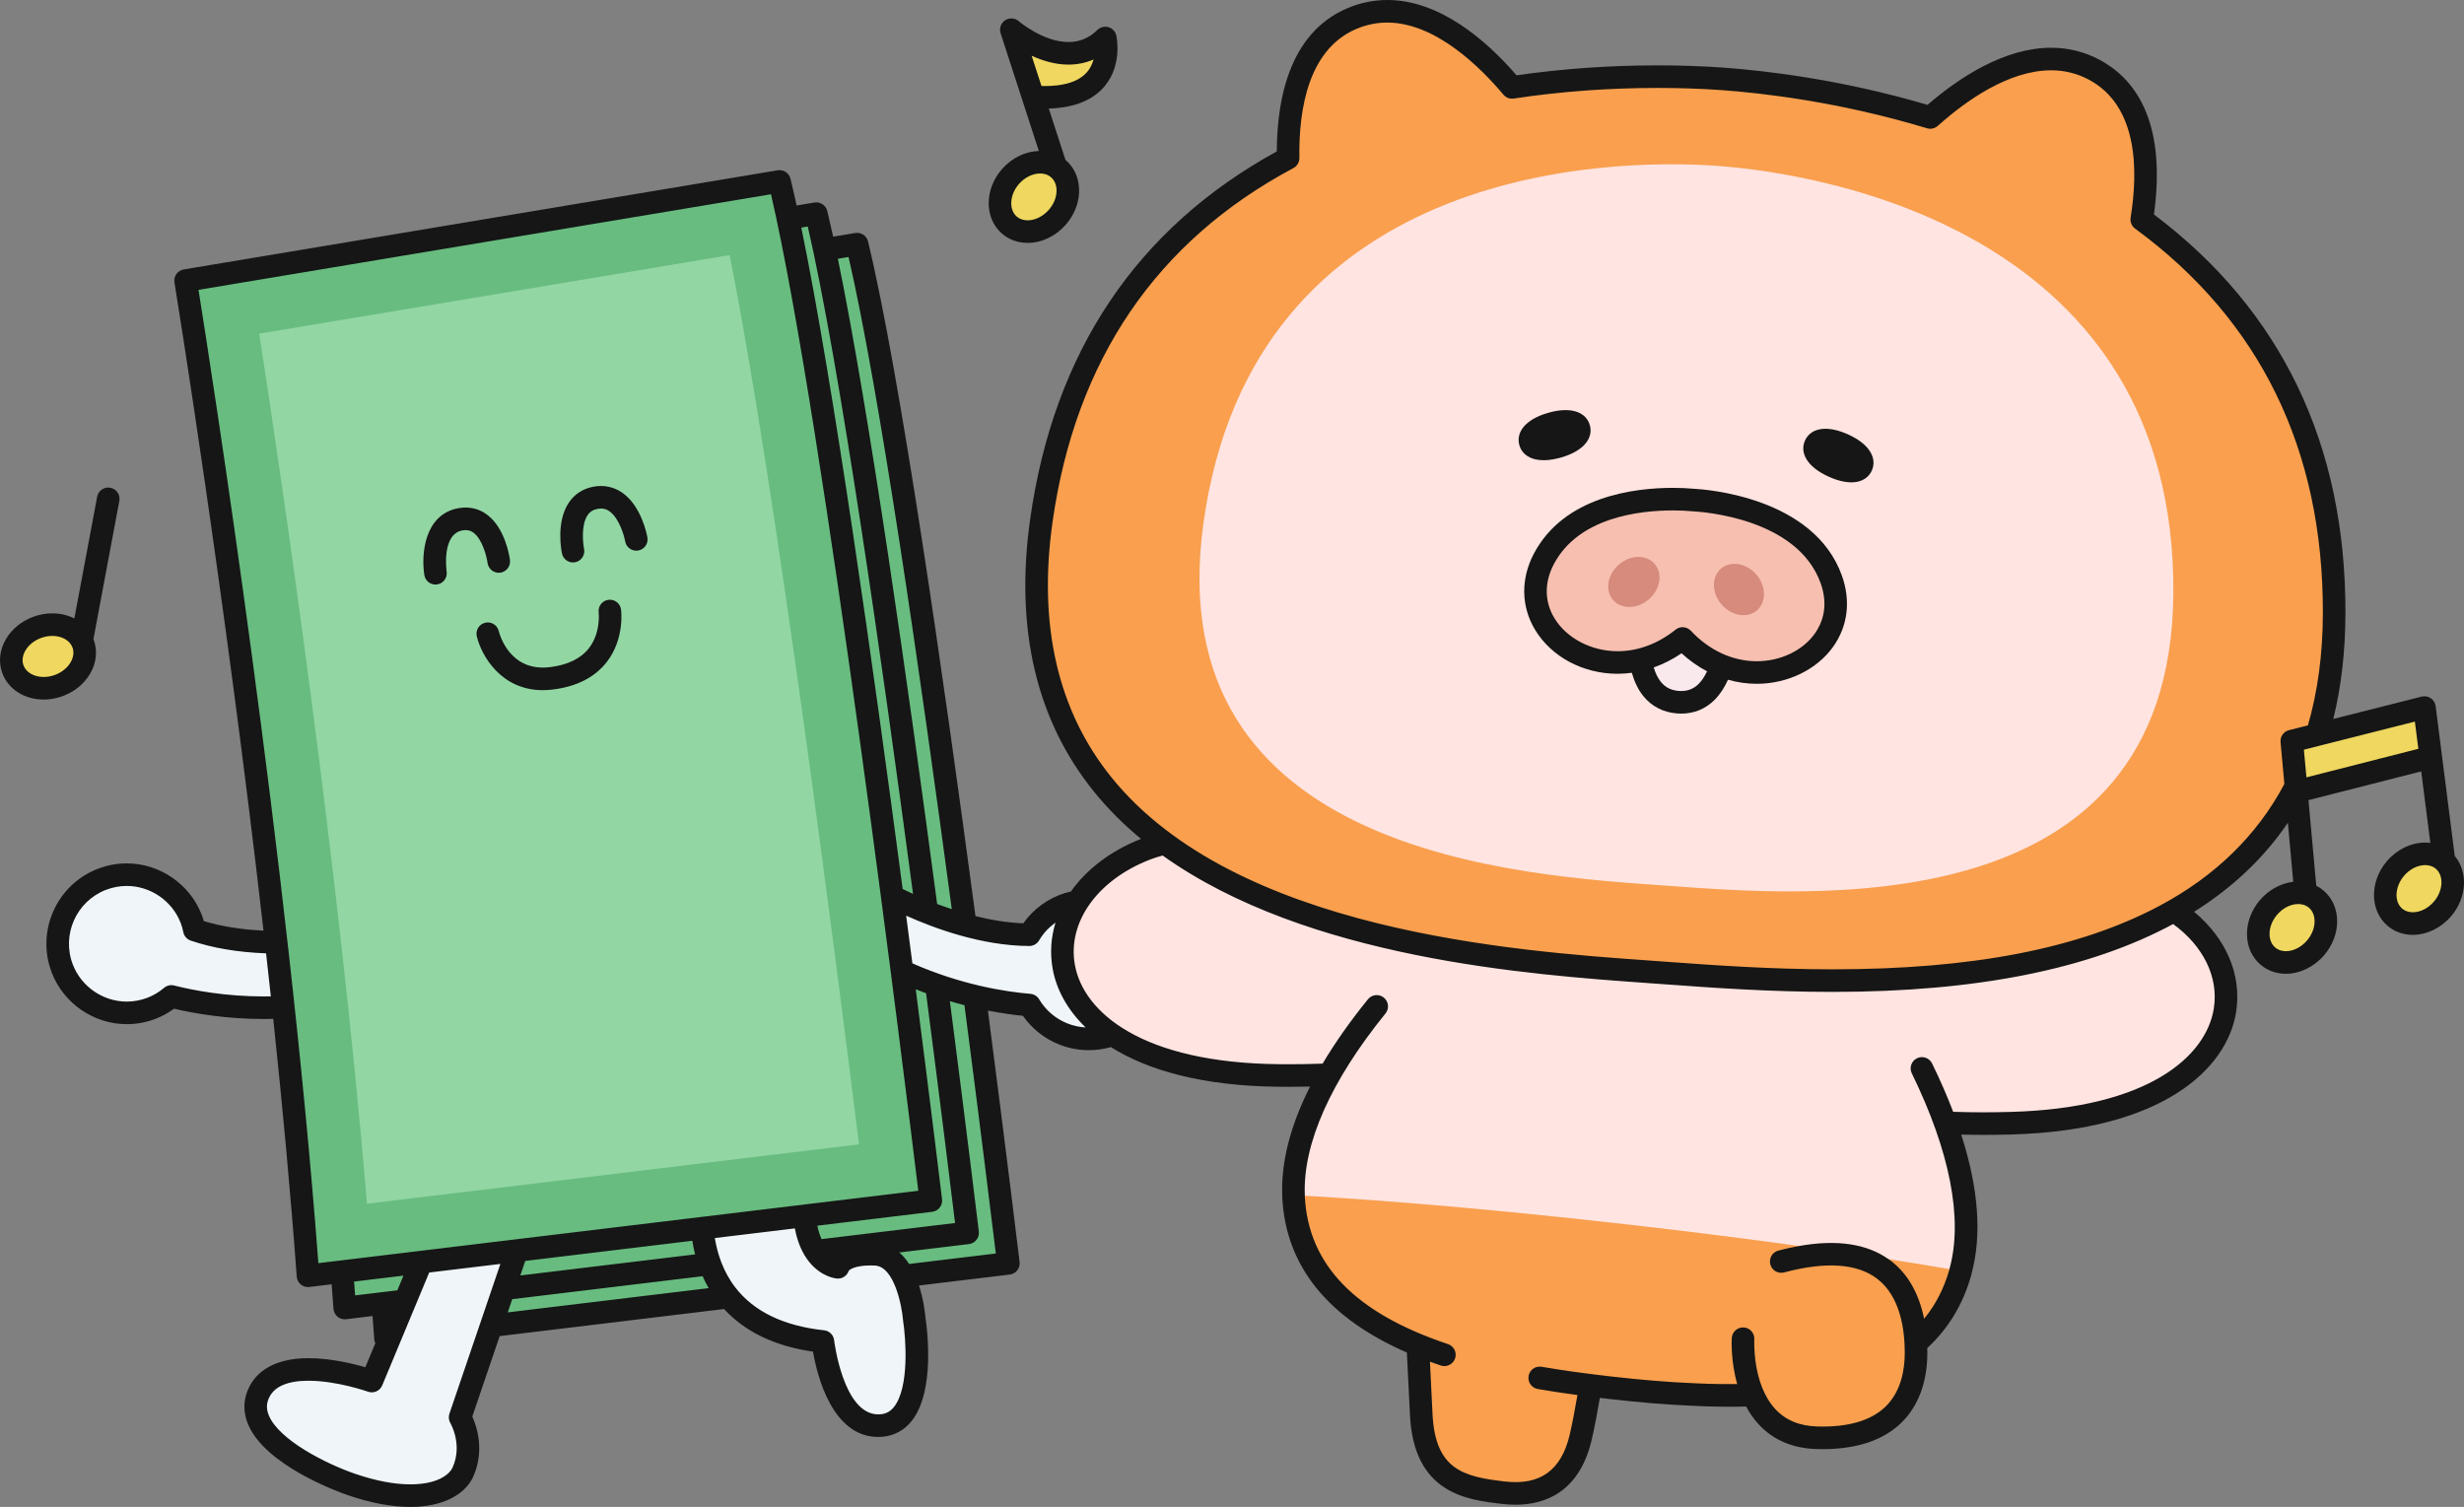 <?xml version="1.0" encoding="utf-8"?><!-- Generator: Adobe Illustrator 15.0.0, SVG Export Plug-In . SVG Version: 6.00 Build 0)  --><!DOCTYPE svg PUBLIC "-//W3C//DTD SVG 1.1//EN" "http://www.w3.org/Graphics/SVG/1.1/DTD/svg11.dtd"><svg xmlns="http://www.w3.org/2000/svg" xmlns:xlink="http://www.w3.org/1999/xlink" version="1.1" id="Layer_1" x="0px" y="0px" width="100%" height="100%" viewBox="0 0 764.352 467.453" enable-background="new 0 0 764.352 467.453" xml:space="preserve" preserveAspectRatio="none">
<rect x="0" y="0" width="764.352" height="467.453" fill="#808080" stroke="none"/>
<path id="svg9" fill="#68BC80" d="M279.824,301.25c-0.954-7.378-1.965-15.135-3.024-23.174  c3.658,1.897,12.263,6.043,22.656,8.899c-9.981-75.069-23.573-169.875-33.581-211.247l-10.132,1.691  c-0.859-4.043-1.699-7.773-2.515-11.146l-8.821,1.473c-0.884-4.171-1.747-8.011-2.585-11.476L57.57,87.035  c0,0,15.987,97.909,28.123,205.275c0.755,6.683,1.496,13.401,2.217,20.135c2.998,28.015,5.655,56.295,7.627,83.304l10.549-1.272  c0.298,3.779,0.584,7.54,0.857,11.275l11.821-1.426c0.287,3.646,0.563,7.275,0.826,10.88l1.308-0.158l9.8-23.541l29.637-3.576  l-7.938,23.317l73.623-8.883c-5.805-7.024-7.688-15.273-8.19-21.371l31.723-3.828c1.45,15.196,10.386,15.962,10.386,15.962  s1.012-4.51,11.59-4.047c4.032,0.176,6.743,3.149,8.558,6.761l32.72-3.948c0,0-4.229-35.208-10.448-82.863  C295.568,307.415,287.877,304.966,279.824,301.25z"/>
<g id="svg8" fill="#EFF5F9">
	<path d="M60.297,288.466c-0.236-1.15-0.546-2.295-0.982-3.426C55.05,274,42.644,268.507,31.603,272.771   c-11.04,4.265-16.533,16.672-12.268,27.713c4.265,11.04,16.672,16.533,27.713,12.269c2.298-0.891,4.339-2.145,6.118-3.652   c7.638,1.928,19.901,4.089,34.744,3.345c-0.721-6.733-1.461-13.452-2.217-20.135C77.787,292.23,68.671,291.313,60.297,288.466z"/>
	<path d="M351.566,284.434c-9.056-7.62-22.574-6.457-30.195,2.596c-0.782,0.932-1.467,1.911-2.064,2.923   c-6.799-0.024-13.641-1.27-19.85-2.977c-10.394-2.856-18.999-7.002-22.656-8.899c1.059,8.039,2.07,15.796,3.024,23.174   c8.053,3.716,15.744,6.165,22.537,7.78c6.72,1.599,12.561,2.382,16.987,2.754c1.193,2.007,2.732,3.854,4.621,5.443   c9.055,7.62,22.574,6.458,30.195-2.599C361.785,305.571,360.622,292.054,351.566,284.434z"/>
	<path d="M160.336,387.931l-29.637,3.576l-9.8,23.541l-5.561,13.358c0,0-28.072-10.014-34.884,3.372   c-6.599,12.971,17.005,24.734,28.519,28.692c19.631,6.75,31.772,2.741,34.698-3.987c3.839-8.834-0.949-16.809-0.949-16.809   l9.678-28.427L160.336,387.931z"/>
	<path d="M271.531,389.081c-10.578-0.463-11.59,4.047-11.59,4.047s-8.936-0.766-10.386-15.962l-31.723,3.828   c0.503,6.098,2.386,14.347,8.19,21.371c5.502,6.657,14.526,12.211,29.252,13.774c0,0,2.914,27.273,18.119,26.064   c15.204-1.209,10.222-32.958,10.222-32.958s-0.58-7.543-3.526-13.404C278.274,392.23,275.563,389.257,271.531,389.081z"/>
</g>
<path id="svg7" fill="#92D6A4" d="M113.845,373.395c-8.773-105.1-26.32-223.851-33.435-269.896l145.924-24.364  c14.227,71.124,33.42,221.753,40.13,275.847L113.845,373.395z"/>
<g id="svg6" fill="#F99F4E">
	<path d="M401.261,370.747c0.009,0.199-0.005,0.399,0.006,0.597c1.21,23.315,17.646,37.244,38.539,45.85   c0.353,6.87,0.76,14.93,1.066,21.46c0.978,20.818,13.328,22.996,25.641,24.396c12.313,1.4,20.731-4.011,23.823-17.191   c0.996-4.247,2.066-10.112,3.059-16.111c2,0.251,3.963,0.485,5.877,0.703c13.35,1.52,29.098,2.838,44.475,2.119   c2.958,6.815,8.723,13.118,19.946,13.431c24.847,0.692,30.647-13.772,30.68-26.224c0.003-0.959-0.021-2.005-0.078-3.103   c6.3-5.431,11.111-12.546,13.757-21.8c0.055-0.19,0.087-0.389,0.139-0.581l0,0c-15.992-2.82-44.477-36.188-96.756-42.137   S417.479,371.591,401.261,370.747z"/>
	<path d="M724.073,190.319c0.178-59.29-26.04-97.563-59.679-122.231c2.439-15.163,2.501-37.231-14.754-46.458   c-18.412-9.851-39.155,4.348-50.86,14.807c-26.209-7.934-50.172-10.944-64.34-11.964c-14.17-1.018-38.315-1.466-65.391,2.638   C458.96,15.086,440.46-1.932,420.831,5.181c-18.398,6.664-21.493,28.516-21.248,43.87c-36.821,19.603-68.244,53.737-76.547,112.438   c-6.857,48.479,10.709,79.747,38.324,100.119c45.105,33.273,117.025,37.471,153.153,40.068   c36.747,2.642,110.369,8.93,159.818-19.149C703.264,266.097,723.929,237.911,724.073,190.319z"/>
</g>
<g id="svg5" fill="#FFE4E1">
	<path d="M674.331,282.526c-49.449,28.079-123.071,21.791-159.818,19.149   c-36.128-2.598-108.048-6.795-153.153-40.068c-2.011,0.456-3.933,1.019-5.737,1.713c-40.887,15.733-38.276,69.646,41.351,70.292   c5.509,0.045,10.62-0.05,15.389-0.256c-6.873,12.019-11.58,24.934-11.101,37.391c16.218,0.844,51.489,3.153,103.769,9.102   s87.168,11.624,103.16,14.444c3.851-14.186,0.817-30.611-4.771-46.001c6.156,0.274,12.95,0.333,20.454,0.127   C695.971,346.436,704.049,301.987,674.331,282.526z"/>
	<path d="M516.452,274.708c43.704,3.143,156.939,13.322,157.738-90.482C675.053,72.229,566.417,53.881,532.5,51.441   c-33.916-2.437-144.06,0.185-159.225,111.152C359.219,265.446,472.747,271.566,516.452,274.708z"/>
</g>
<path id="svg4" fill="#F9E8EC" d="M522.37,192.375l13.615,0.979c0,0,0.191,25.592-15.444,24.471  c-15.636-1.124-11.786-26.429-11.786-26.429L522.37,192.375z"/>
<path id="svg3" fill="#F7BFB0" d="M521.961,198.052c21.029,22.477,54.646,5.631,46.129-18.276  c-8.365-23.484-42.47-24.635-43.041-24.676c-0.572-0.041-34.49-3.779-46.129,18.263  C467.073,195.809,497.934,217.291,521.961,198.052"/>
<g id="svg2" fill="#D68B7C">
	<path d="M511.495,185.906c-3.567,3.09-8.546,3.185-11.119,0.213c-2.572-2.973-1.767-7.885,1.801-10.974   c3.566-3.089,8.545-3.183,11.117-0.212C515.867,177.903,515.061,182.818,511.495,185.906"/>
	<path d="M534.059,187.528c3.088,3.567,8.002,4.373,10.973,1.802c2.972-2.573,2.877-7.552-0.212-11.118   c-3.089-3.568-8.001-4.373-10.974-1.8C530.875,178.984,530.969,183.963,534.059,187.528"/>
</g>
<g id="svg1" fill="#EFD760">
	<polygon points="754.051,234.913 752.083,219.482 710.932,229.893 712.355,245.545  "/>
	
		<ellipse transform="matrix(0.645 -0.764 0.764 0.645 32.357 645.19)" cx="711.018" cy="287.748" rx="11.587" ry="9.623"/>
	
		<ellipse transform="matrix(0.645 -0.764 0.764 0.645 55.567 671.023)" cx="750.393" cy="275.672" rx="11.588" ry="9.624"/>
	<path d="M313.722,9.209l6.769,20.854c26.904,1.965,22.384-18.269,22.384-18.269   C330.46,23.806,313.722,9.209,313.722,9.209z"/>
	
		<ellipse transform="matrix(-0.747 -0.664 0.664 -0.747 519.816 319.827)" cx="320.717" cy="61.08" rx="9.622" ry="11.585"/>
	
		<ellipse transform="matrix(-0.338 -0.941 0.941 -0.338 -171.724 286.478)" cx="14.89" cy="203.633" rx="9.622" ry="11.587"/>
</g>
<g id="svg0" fill="#151615">
	<path d="M155.171,177.647c1.917-0.248,3.27-2.003,3.022-3.92c-0.13-1.007-1.441-9.96-7.219-14.164   c-2.542-1.85-5.6-2.509-8.845-1.907c-10.572,1.971-11.486,14.413-10.493,20.717c0.272,1.725,1.761,2.955,3.453,2.955   c0.181,0,0.365-0.014,0.549-0.043c1.909-0.301,3.213-2.093,2.913-4.005c-0.019-0.112-1.632-11.531,4.858-12.739   c1.359-0.252,2.45-0.038,3.437,0.676c2.84,2.057,4.166,7.628,4.404,9.409C151.499,176.543,153.257,177.896,155.171,177.647z"/>
	<path d="M192.997,152.813c-2.606-1.803-5.686-2.438-8.903-1.84c-3.227,0.598-5.864,2.306-7.628,4.931   c-4.014,5.977-2.342,14.797-2.138,15.783c0.342,1.653,1.796,2.788,3.421,2.788c0.233,0,0.469-0.023,0.707-0.072   c1.89-0.387,3.111-2.234,2.729-4.126c-0.383-1.896-0.931-7.473,1.099-10.479c0.72-1.066,1.702-1.685,3.091-1.941   c1.397-0.26,2.55-0.036,3.628,0.707c3.022,2.08,4.588,7.479,4.935,9.377c0.338,1.903,2.16,3.17,4.059,2.832   c1.903-0.338,3.171-2.159,2.833-4.059C200.653,165.723,198.936,156.923,192.997,152.813z"/>
	<path d="M188.717,186.065c-1.916,0.255-3.261,2.017-3.005,3.933c0.008,0.062,0.715,6.254-3.006,11.049   c-2.535,3.266-6.641,5.256-12.206,5.914c-12.25,1.449-15.459-9.899-15.788-11.212c-0.458-1.872-2.341-3.021-4.219-2.571   c-1.879,0.453-3.036,2.343-2.584,4.223c1.454,6.041,7.542,16.69,20.454,16.69c0.949,0,1.935-0.061,2.959-0.179   c7.495-0.887,13.186-3.771,16.913-8.573c5.559-7.162,4.464-15.9,4.415-16.269C192.394,187.153,190.631,185.806,188.717,186.065z"/>
	<path d="M484.235,141.922c7.375-2.113,10.033-6.233,8.938-10.063c-1.096-3.831-5.534-5.915-12.909-3.804   c-7.375,2.113-10.034,6.232-8.938,10.062C472.421,141.946,476.86,144.03,484.235,141.922z"/>
	<path d="M567.33,147.894c6.997,3.146,11.688,1.714,13.32-1.918c1.634-3.632-0.409-8.09-7.407-11.238   c-6.997-3.143-11.688-1.712-13.32,1.919C558.29,140.291,560.333,144.749,567.33,147.894z"/>
	<path d="M475.825,171.731c-4.117,7.797-3.988,16.405,0.353,23.607c5.084,8.433,14.902,13.673,25.623,13.674   c0.001,0,0.003,0,0.004,0c1.476,0,2.942-0.12,4.401-0.317c0.744,2.604,1.859,5.102,3.516,7.175   c2.599,3.253,6.253,5.136,10.568,5.446c0.423,0.03,0.833,0.045,1.236,0.045c4.062,0,7.565-1.458,10.415-4.326   c1.731-1.744,3.062-3.897,4.09-6.187c2.906,0.833,5.903,1.269,8.94,1.269c9.607,0,18.709-4.442,23.752-11.594   c4.488-6.362,5.434-14.148,2.664-21.922c-8.707-24.448-42.274-26.805-46.102-26.995c-1.883-0.177-4.064-0.271-6.31-0.271   C506.881,151.336,485.194,153.985,475.825,171.731z M518.976,158.336c2.001,0,4.009,0.085,5.653,0.24l0.169,0.015   c0.026,0.002,0.144,0.008,0.169,0.009c3.32,0.165,32.646,2.191,39.826,22.351c2.543,7.139,0.43,12.391-1.791,15.537   c-3.753,5.324-10.662,8.63-18.031,8.63c-7.485,0-14.749-3.358-20.454-9.457c-0.686-0.733-1.618-1.108-2.558-1.108   c-0.77,0-1.543,0.253-2.186,0.768c-5.469,4.377-11.682,6.693-17.971,6.693c0,0-0.001,0-0.002,0   c-8.157-0.001-15.861-4.039-19.629-10.288c-3.09-5.125-3.145-11.064-0.157-16.726C489.669,160.501,508.458,158.336,518.976,158.336   z M520.792,214.334c-2.379-0.171-4.21-1.097-5.595-2.825c-0.979-1.223-1.688-2.771-2.198-4.467   c2.982-1.057,5.881-2.512,8.634-4.393c2.453,2.251,5.11,4.121,7.91,5.593c-0.694,1.482-1.537,2.821-2.569,3.861   C525.297,213.792,523.298,214.517,520.792,214.334z"/>
	<path d="M756.675,227.826l-1.12-8.786c-0.127-0.994-0.674-1.887-1.502-2.45c-0.828-0.564-1.859-0.746-2.828-0.5   l-27.422,6.937c2.471-10.02,3.734-20.916,3.77-32.696c0.157-52.388-19.825-94.026-59.404-123.802   c2.391-17.018,1.105-38.369-16.878-47.985c-4.632-2.477-9.68-3.733-15.001-3.733c-14.579,0-28.667,9.344-38.364,17.719   c-27.213-8.032-51.206-10.681-63.235-11.547c-6.504-0.467-13.396-0.704-20.484-0.704c-14.873,0-29.58,1.038-43.752,3.085   C460.91,12.362,446.569,0,430.336,0c-3.638,0-7.236,0.636-10.697,1.89c-19.175,6.945-23.5,27.891-23.569,45.081   c-43.431,23.806-69.163,62.159-76.5,114.03c-4.799,33.927,1.854,62.374,19.775,84.55c4.348,5.381,9.255,10.253,14.599,14.673   c-9.453,3.721-16.908,9.469-21.723,16.303c-5.241,1.192-9.997,4.055-13.529,8.252c-0.439,0.522-0.861,1.068-1.261,1.634   c-5.035-0.19-10.086-1.052-14.835-2.238c-9.985-74.885-23.443-168.439-33.318-209.268c-0.431-1.784-2.163-2.931-3.979-2.63   l-6.841,1.143c-0.621-2.836-1.231-5.501-1.828-7.968c-0.431-1.783-2.168-2.931-3.978-2.631l-5.528,0.923   c-0.646-2.959-1.28-5.735-1.9-8.297c-0.432-1.782-2.166-2.929-3.979-2.627L56.994,83.583c-1.902,0.317-3.189,2.113-2.878,4.017   c0.208,1.272,15.658,96.382,27.627,201.087c-6.856-0.326-13.066-1.31-18.511-2.954c-0.194-0.678-0.41-1.326-0.652-1.954   c-3.687-9.541-13.034-15.952-23.261-15.952c-3.071,0-6.092,0.565-8.979,1.681c-12.823,4.953-19.225,19.415-14.271,32.239   c3.686,9.541,13.034,15.95,23.261,15.95c3.07,0,6.091-0.563,8.979-1.679c2.012-0.78,3.917-1.822,5.681-3.114   c6.557,1.543,16.292,3.194,27.915,3.194c0.001,0,0.001,0,0.001,0c0.953,0,1.905-0.02,2.856-0.042   c2.863,26.966,5.395,54.081,7.283,79.948c0.07,0.954,0.527,1.839,1.266,2.447c0.63,0.519,1.417,0.798,2.225,0.798   c0.139,0,0.279-0.012,0.419-0.025l6.924-0.835c0.196,2.55,0.388,5.091,0.572,7.618c0.07,0.954,0.527,1.839,1.266,2.446   c0.63,0.52,1.417,0.799,2.225,0.799c0.139,0,0.279-0.008,0.419-0.025l8.195-0.989c0.186,2.418,0.367,4.826,0.542,7.224   c0.031,0.428,0.151,0.838,0.329,1.219l-3.093,7.43c-3.905-1.129-10.837-2.8-17.633-2.8c-11.446,0-16.307,4.829-18.369,8.882   c-1.853,3.643-2.012,7.596-0.459,11.432c5.261,13,28.345,21.259,30.959,22.155c7.087,2.438,13.637,3.675,19.469,3.675   c9.653,0,16.971-3.579,19.577-9.574c3.483-8.017,1.028-15.361-0.373-18.463l8.497-24.957l69.608-8.398   c6.508,7.071,15.757,11.516,27.585,13.219c1.264,7.331,5.931,26.458,20.224,26.464c0.001,0,0.002,0,0.003,0   c0.409,0,0.823-0.017,1.247-0.05c3.675-0.293,6.846-2.004,9.168-4.947c7.377-9.353,4.69-29.062,4.255-31.907   c-0.102-1.235-0.545-5.517-2.018-10.074l28.153-3.396c1.918-0.231,3.286-1.974,3.056-3.892c-0.106-0.884-4.03-33.438-9.828-77.995   c4.156,0.815,7.847,1.325,10.877,1.631c1.243,1.78,2.711,3.387,4.382,4.791c4.487,3.778,10.184,5.858,16.041,5.858   c2.346,0,4.647-0.33,6.851-0.957c11.32,7.136,28.317,12.113,52.338,12.308c0.933,0.01,1.864,0.013,2.774,0.013   c0.006,0,0.004,0,0.009,0c2.292,0,4.5-0.03,6.662-0.077c-6.118,12.117-9.026,23.438-8.626,33.837v0.114   c-0.002,0.176-0.002,0.352,0.008,0.527c1.1,21.206,14.093,37.323,38.65,48.026c0.325,6.362,0.681,13.447,0.954,19.266   c1.153,24.571,17.755,26.459,28.741,27.709c1.385,0.158,2.744,0.237,4.043,0.237l0,0c8.607,0,19.686-3.489,23.584-20.108   c0.832-3.548,1.708-8.162,2.547-13.03c0.853,0.101,1.71,0.201,2.585,0.301c9.877,1.126,18.13,1.804,25.918,2.129   c0.368,0.021,5.579,0.314,11.688,0.314c1.685,0,3.437-0.022,5.175-0.079c1.021,1.908,2.266,3.751,3.797,5.426   c4.529,4.954,10.633,7.572,18.142,7.781c0.602,0.018,1.195,0.025,1.781,0.025c10.614,0,18.818-2.745,24.405-8.161   c5.27-5.111,8.067-12.573,8.091-21.577c0.001-0.547-0.015-1.08-0.026-1.616c6.484-5.983,11.025-13.432,13.571-22.337   c0.049-0.171,0.089-0.346,0.127-0.52l0.022-0.102c3.289-12.113,2.202-26.609-3.182-43.253c2.172,0.053,4.4,0.085,6.715,0.085   c2.867,0,5.851-0.042,8.869-0.125c47.063-1.295,66.848-20.415,69.671-37.877c1.884-11.651-3.119-22.978-13.013-31.211   c11.985-7.513,21.688-16.72,29.092-27.614l1.666,18.313c-3.866,0.443-7.662,2.519-10.392,5.749   c-2.522,2.987-3.93,6.647-3.961,10.308c-0.032,3.901,1.476,7.344,4.249,9.687c2.16,1.824,4.866,2.788,7.828,2.788   c4.381,0,8.842-2.186,11.932-5.845c2.523-2.986,3.931-6.646,3.961-10.307c0.033-3.903-1.476-7.344-4.248-9.687   c-0.689-0.582-1.438-1.065-2.229-1.469l-2.415-26.555l34.969-8.916l2.83,22.185c-0.527-0.064-1.062-0.108-1.608-0.108   c-4.38,0-8.841,2.185-11.934,5.844c-5.367,6.356-5.238,15.325,0.289,19.993c2.158,1.825,4.865,2.79,7.826,2.79   c4.381,0,8.842-2.186,11.934-5.845c4.882-5.778,5.203-13.707,1.067-18.611L756.675,227.826z M755.07,279.624   c-1.779,2.105-4.24,3.362-6.587,3.362c-0.896,0-2.198-0.197-3.31-1.136c-2.535-2.142-2.287-6.78,0.542-10.13   c1.779-2.104,4.241-3.361,6.586-3.361c0.896,0,2.199,0.197,3.31,1.135C758.147,271.637,757.899,276.275,755.07,279.624z    M715.469,241.139l-0.781-8.586l34.423-8.708l1.077,8.441L715.469,241.139z M686.73,312.925   c-2.376,14.696-20.161,30.818-62.954,31.995c-2.954,0.082-5.873,0.123-8.676,0.123c-3.223,0-6.285-0.055-9.207-0.156   c-1.848-4.837-4.021-9.836-6.547-15.004c-0.849-1.737-2.943-2.456-4.681-1.608c-1.737,0.849-2.457,2.944-1.608,4.681   c11.843,24.234,15.907,45.128,11.75,60.438c-0.026,0.097-0.048,0.198-0.07,0.299c-0.01,0.04-0.02,0.08-0.029,0.12l-0.021,0.101   c-1.654,5.786-4.253,10.837-7.809,15.177c-1.582-7.806-5.038-13.91-10.238-17.921c-0.26-0.2-0.533-0.38-0.801-0.569   c-6.778-4.804-16.093-6.172-27.769-4.081c-2.067,0.37-4.201,0.836-6.416,1.423c-1.868,0.495-2.981,2.411-2.486,4.279   c0.495,1.869,2.41,2.982,4.28,2.486c12.996-3.444,22.726-2.771,28.916,2.004c7.068,5.454,8.528,15.549,8.509,23.058   c-0.013,4.929-1.058,11.811-5.965,16.57c-4.489,4.355-11.595,6.427-21.117,6.164c-5.606-0.156-9.907-1.951-13.15-5.486   c-7.156-7.803-6.448-21.398-6.441-21.535c0.116-1.926-1.35-3.584-3.276-3.703c-1.932-0.114-3.591,1.348-3.71,3.277   c-0.026,0.427-0.384,6.993,1.684,14.295c-6.954,0.096-13.618-0.278-13.754-0.285c-7.672-0.32-15.767-0.986-25.475-2.093   c-8.022-0.911-15.036-1.89-21.444-2.994c-1.908-0.329-3.715,0.95-4.043,2.854c-0.328,1.905,0.949,3.716,2.854,4.044   c3.86,0.665,7.938,1.284,12.303,1.871c-0.802,4.64-1.631,8.995-2.409,12.312c-2.588,11.039-9.167,15.747-20.02,14.512   c-13.088-1.486-21.727-3.758-22.54-21.083c-0.229-4.866-0.515-10.613-0.792-16.087c1.106,0.401,2.227,0.797,3.373,1.18   c0.368,0.122,0.742,0.181,1.109,0.181c1.465,0,2.83-0.927,3.319-2.392c0.612-1.834-0.378-3.816-2.211-4.43   c-28.781-9.612-43.307-24.586-44.405-45.759l0.001-0.112c0.001-0.045-0.001-0.087-0.001-0.132c0-0.11,0.001-0.222-0.004-0.324   c-0.609-15.834,8.045-35.276,25.029-56.231c1.217-1.502,0.986-3.706-0.516-4.923c-1.502-1.221-3.706-0.987-4.924,0.515   c-5.557,6.857-10.237,13.516-14.063,19.967c-3.343,0.119-6.854,0.186-10.566,0.186c-0.893,0-1.804-0.003-2.718-0.013   c-42.807-0.347-60.901-16.125-63.56-30.77c-2.41-13.272,7.009-26.437,23.438-32.756c1.184-0.456,2.453-0.854,3.787-1.205   c44.863,32.048,114.154,36.979,150.294,39.55l6.593,0.472c13.246,0.965,31.388,2.283,50.94,2.283c0.007,0,0.004,0,0.01,0   c44.481,0,79.723-7.046,105.612-21.052C683.446,293.428,688.321,303.082,686.73,312.925z M322.356,309.995   c-0.578-0.972-1.589-1.604-2.715-1.698c-7.841-0.66-21.477-2.797-36.615-9.467c-0.62-4.784-1.263-9.721-1.928-14.785   c8.722,3.924,23.437,9.354,38.195,9.407c0.004,0,0.008,0,0.012,0c1.238,0,2.384-0.653,3.014-1.72   c0.516-0.873,1.097-1.696,1.729-2.446c0.997-1.185,2.142-2.201,3.377-3.076c-1.416,4.621-1.761,9.484-0.871,14.384   c1.12,6.168,4.387,12.499,10.217,18.124c-3.86-0.214-7.575-1.665-10.548-4.167C324.684,313.254,323.383,311.722,322.356,309.995z    M280.125,409.513c0.007,0.093,0.018,0.184,0.032,0.276c0.839,5.348,1.969,20.557-2.815,26.621   c-1.13,1.434-2.474,2.166-4.227,2.305c-0.235,0.02-0.465,0.028-0.692,0.028h-0.001c-10.868-0.005-13.643-22.749-13.668-22.976   c-0.175-1.64-1.471-2.935-3.111-3.108c-12.49-1.325-21.754-5.793-27.535-13.28c-3.816-4.943-5.585-10.544-6.365-15.332l24.82-2.994   c0.822,4.326,2.354,7.863,4.599,10.568c3.713,4.473,8.007,4.954,8.485,4.991c1.616,0.143,3.103-0.855,3.61-2.367   c0.359-0.515,2.161-1.697,6.792-1.697c0.423,0,0.866,0.01,1.329,0.03C277.453,392.843,279.787,405.207,280.125,409.513z    M139.71,441.459c0.156,0.268,3.792,6.631,0.75,13.629c-1.127,2.594-5.176,5.365-13.157,5.365c-5.055,0-10.839-1.107-17.193-3.293   c-9.057-3.113-23.653-10.52-26.747-18.162c-0.803-1.984-0.736-3.773,0.209-5.636c1.708-3.352,5.789-5.053,12.13-5.053   c8.803,0,18.365,3.362,18.458,3.396c1.755,0.625,3.692-0.232,4.408-1.952l14.577-35.017l22.083-2.664l-15.821,46.475   C139.081,439.508,139.198,440.582,139.71,441.459z M50.903,306.431c-1.554,1.316-3.276,2.346-5.117,3.057   c-2.079,0.804-4.251,1.209-6.456,1.209c-7.356,0-14.08-4.609-16.731-11.473c-3.563-9.224,1.042-19.625,10.264-23.188   c2.079-0.803,4.251-1.21,6.456-1.21c7.355,0,14.079,4.611,16.73,11.473c0.332,0.857,0.599,1.799,0.819,2.87   c0.25,1.217,1.125,2.21,2.302,2.609c6.78,2.307,14.629,3.628,23.371,3.954c0.499,4.435,0.989,8.883,1.473,13.338   c-0.703,0.014-1.405,0.027-2.109,0.027c-11.942,0-21.754-1.844-27.883-3.391C52.926,305.43,51.765,305.696,50.903,306.431z    M61.578,89.914l177.591-29.651c16.433,71.024,42.098,279.6,45.69,309.118L98.757,391.835   C89.383,266.829,65.521,114.602,61.578,89.914z M254.854,384.381c-0.513-1.125-0.972-2.498-1.323-4.169l35.644-4.301   c1.918-0.231,3.286-1.974,3.056-3.892c-0.096-0.797-3.292-27.311-8.166-65.154c1.081,0.433,2.157,0.853,3.218,1.244   c4.532,34.923,7.853,61.979,8.984,71.274L254.854,384.381z M214.764,384.889c0.213,1.357,0.496,2.772,0.863,4.225l-54.223,6.542   l1.537-4.514L214.764,384.889z M290.708,280.417c-9.006-67.872-21.093-153.031-30.795-200.145l3.311-0.553   c9.605,41.517,22.365,130.031,32.028,202.311C293.668,281.505,292.148,280.962,290.708,280.417z M283.234,277.302   c-1.23-0.561-2.307-1.077-3.224-1.53c-9.053-68.532-21.488-156.737-31.436-205.172l2.001-0.334   C260.392,112.691,273.502,204.197,283.234,277.302z M125.163,395.7l-1.897,4.557l-13.102,1.581   c-0.107-1.425-0.218-2.857-0.328-4.289L125.163,395.7z M158.901,403.008l59.057-7.125c0.549,1.237,1.169,2.476,1.88,3.702   l-62.331,7.521L158.901,403.008z M278.981,388.521l21.601-2.606c1.918-0.231,3.287-1.974,3.056-3.893   c-0.101-0.84-3.65-30.287-8.979-71.456c1.547,0.463,3.05,0.873,4.524,1.255c4.912,37.683,8.538,67.219,9.73,77.018l-26.901,3.246   C281.152,390.751,280.149,389.534,278.981,388.521z M669.846,281.021c-24.877,13.232-58.024,19.665-101.343,19.665   c-0.003,0-0.007,0-0.01,0c-19.3,0-37.295-1.308-50.435-2.263l-6.604-0.478c-41.589-2.954-128.127-9.104-166.665-56.795   c-16.652-20.606-22.805-47.245-18.29-79.17c7.11-50.271,32.251-87.227,74.726-109.841c1.159-0.617,1.876-1.832,1.854-3.146   c-0.243-15.269,2.845-34.693,18.941-40.523C424.717,7.495,427.514,7,430.336,7c15.027,0,29.024,14.01,36.031,22.359   c0.785,0.936,1.998,1.395,3.206,1.211c14.417-2.185,29.434-3.293,44.632-3.293c6.922,0,13.646,0.231,19.982,0.687   c12.014,0.864,36.247,3.55,63.577,11.822c1.169,0.354,2.437,0.073,3.346-0.739c8.802-7.863,22.048-17.237,35.179-17.237   c4.158,0,8.094,0.978,11.7,2.907c15.097,8.072,15.374,27.738,12.948,42.813c-0.208,1.3,0.327,2.604,1.386,3.381   c38.804,28.456,58.401,68.628,58.249,119.398c-0.038,12.633-1.596,24.203-4.635,34.708l-5.864,1.483   c-1.461,0.369-2.497,1.621-2.628,3.076c-0.019,0.208-0.02,0.42,0,0.635l0.832,9.143l0.349,3.841   C700.159,259.126,687.217,271.78,669.846,281.021z M709.11,295.061c-0.896,0-2.199-0.198-3.311-1.136   c-1.154-0.975-1.781-2.495-1.767-4.28c0.017-2.032,0.837-4.107,2.309-5.849c1.778-2.104,4.24-3.361,6.585-3.361   c0.896,0,2.199,0.197,3.311,1.136c1.154,0.975,1.781,2.495,1.767,4.28c-0.018,2.029-0.837,4.106-2.309,5.846   C713.917,293.804,711.456,295.061,709.11,295.061z"/>
	<path d="M310.911,52.36c-5.528,6.215-5.626,15.184-0.218,19.994c2.199,1.956,4.998,2.99,8.094,2.99   c4.326,0,8.604-2.024,11.737-5.545c2.598-2.921,4.097-6.544,4.221-10.202c0.132-3.902-1.289-7.38-4.002-9.793   c-0.072-0.063-0.149-0.118-0.222-0.18l-5.178-15.952c7.999-0.235,13.899-2.649,17.542-7.196c5.302-6.617,3.487-15.088,3.407-15.448   c-0.276-1.232-1.198-2.223-2.411-2.586c-1.213-0.364-2.528-0.044-3.438,0.836c-2.613,2.529-5.558,3.758-9.003,3.758   c-7.85,0-15.346-6.405-15.416-6.466c-0.027-0.023-0.057-0.04-0.085-0.063c-0.06-0.049-0.124-0.092-0.187-0.137   c-0.112-0.081-0.227-0.155-0.346-0.221c-0.066-0.036-0.132-0.069-0.2-0.102c-0.127-0.06-0.256-0.109-0.388-0.153   c-0.068-0.022-0.136-0.047-0.205-0.064c-0.149-0.04-0.3-0.065-0.453-0.084c-0.057-0.008-0.112-0.021-0.168-0.025   c-0.208-0.016-0.418-0.014-0.626,0.008c-0.049,0.005-0.098,0.019-0.148,0.026c-0.165,0.023-0.328,0.058-0.489,0.105   c-0.029,0.009-0.058,0.01-0.086,0.019c-0.045,0.015-0.083,0.04-0.127,0.056c-0.132,0.049-0.26,0.105-0.387,0.17   c-0.077,0.04-0.153,0.08-0.227,0.125c-0.035,0.021-0.073,0.036-0.107,0.059c-0.076,0.05-0.14,0.111-0.211,0.166   c-0.066,0.052-0.135,0.1-0.197,0.155c-0.129,0.115-0.245,0.241-0.354,0.372c-0.023,0.027-0.051,0.052-0.073,0.08   c-0.128,0.164-0.238,0.341-0.334,0.524c-0.028,0.053-0.048,0.109-0.073,0.164c-0.062,0.135-0.118,0.271-0.163,0.411   c-0.023,0.073-0.04,0.146-0.058,0.221c-0.032,0.13-0.057,0.262-0.073,0.396c-0.01,0.079-0.019,0.157-0.023,0.236   c-0.008,0.142-0.004,0.283,0.005,0.426c0.005,0.071,0.005,0.141,0.014,0.212c0.027,0.213,0.07,0.426,0.138,0.637l6.769,20.855   c0.001,0.003,0.003,0.006,0.004,0.01l5.091,15.684C318.065,46.956,313.949,48.943,310.911,52.36z M327.749,59.361   c-0.069,2.028-0.941,4.083-2.456,5.787c-1.78,2.001-4.212,3.196-6.506,3.196c-0.944,0-2.308-0.212-3.442-1.221   c-2.48-2.206-2.116-6.837,0.797-10.112c1.78-2.001,4.212-3.196,6.506-3.196c0.944,0,2.309,0.212,3.443,1.221   C327.22,56.041,327.809,57.576,327.749,59.361z M337.421,22.1c-2.564,3.2-7.371,4.747-14.346,4.587l-3.055-9.411   c3.279,1.519,7.239,2.761,11.418,2.761c2.77,0,5.371-0.53,7.786-1.584C338.894,19.686,338.336,20.958,337.421,22.1z"/>
	<path d="M27.915,209.045c1.983-3.362,2.4-7.099,1.173-10.515c-0.033-0.091-0.074-0.176-0.108-0.265l8.038-42.879   c0.356-1.899-0.895-3.73-2.795-4.085c-1.905-0.356-3.729,0.895-4.085,2.796l-7.077,37.753c-2.003-1.018-4.332-1.587-6.832-1.587   c-1.949,0-3.892,0.343-5.774,1.017c-3.68,1.324-6.731,3.788-8.59,6.939c-1.983,3.362-2.4,7.096-1.173,10.512   c1.804,5.024,6.852,8.271,12.86,8.271c1.948,0,3.891-0.346,5.773-1.02C23.004,214.661,26.055,212.196,27.915,209.045z    M7.279,206.362c-0.511-1.419-0.292-3.048,0.614-4.585c1.031-1.749,2.781-3.136,4.927-3.906c1.122-0.403,2.269-0.607,3.408-0.607   c3.017,0,5.478,1.427,6.271,3.635c0.511,1.422,0.292,3.053-0.615,4.589c-1.031,1.75-2.781,3.137-4.926,3.907   c-1.122,0.402-2.268,0.607-3.408,0.607C10.534,210.002,8.072,208.571,7.279,206.362z"/>
</g>
</svg>